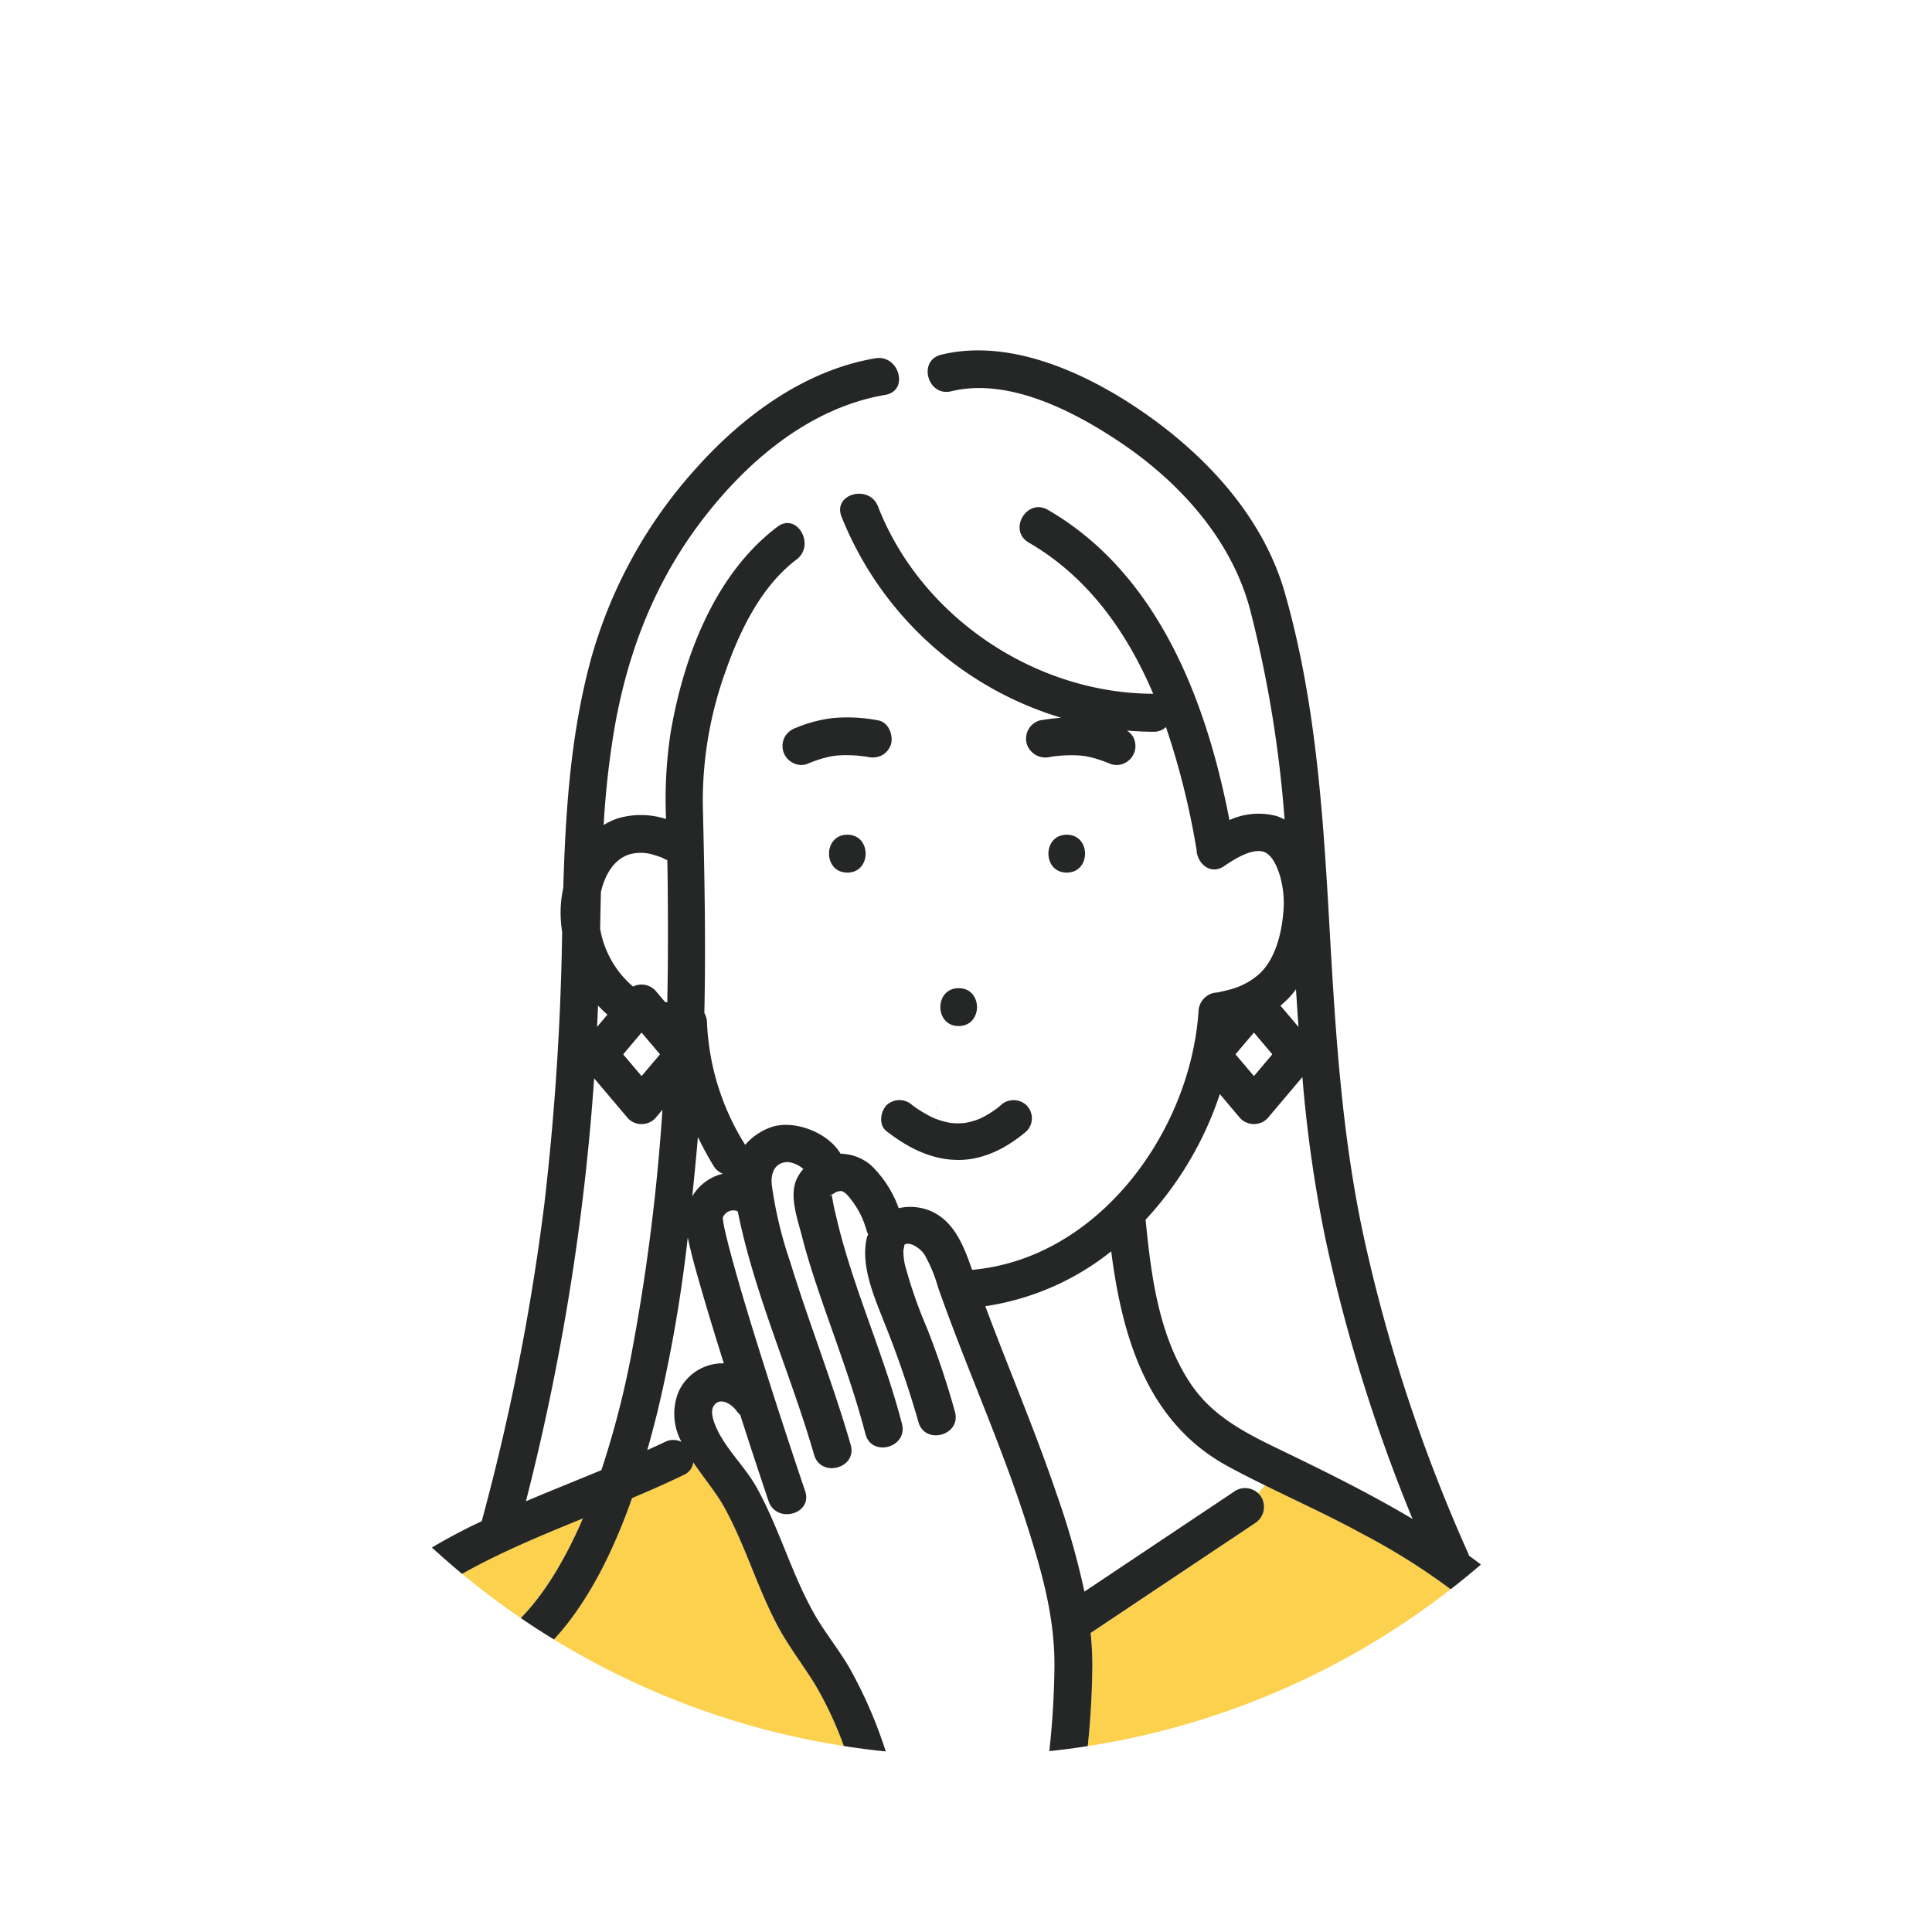 <svg xmlns="http://www.w3.org/2000/svg" xmlns:xlink="http://www.w3.org/1999/xlink" width="295.658" height="295.659" viewBox="0 0 295.658 295.659"><defs><filter id="a" x="0" y="0" width="295.658" height="295.659" filterUnits="userSpaceOnUse"><feOffset input="SourceAlpha"/><feGaussianBlur stdDeviation="9" result="b"/><feFlood flood-opacity="0.161"/><feComposite operator="in" in2="b"/><feComposite in="SourceGraphic"/></filter><clipPath id="c"><circle cx="120.829" cy="120.829" r="120.829" fill="#fff" stroke="#707070" stroke-width="1"/></clipPath></defs><g transform="translate(27 26.998)"><g transform="matrix(1, 0, 0, 1, -27, -27)" filter="url(#a)"><circle cx="120.829" cy="120.829" r="120.829" transform="translate(27 27)" fill="#fff"/></g><g transform="translate(0)" clip-path="url(#c)"><g transform="translate(11131.206 -1037.434)"><path d="M1116.978-650.2v-.017c-.014.179-.013.365,0,.017Z" transform="translate(-12124.876 1833.137)" fill="#fcd14e"/><path d="M1111.618-652.568c.058-.108.056-.184-.109.08l-.039.059a.979.979,0,0,0,.148-.139Z" transform="translate(-12126.466 1832.43)" fill="#fcd14e"/><path d="M1112.731-653.465c-.328.106-.141.052.026-.009l-.026.009Z" transform="translate(-12126.153 1832.196)" fill="#fcd14e"/><path d="M1111.44-652.454c.012,0,.021-.014.031-.018l.008-.01c-.012.005-.032.028-.039.028Z" transform="translate(-12126.475 1832.483)" fill="#fcd14e"/><path d="M1112.85-647.763c-.005-.013-.027-.022-.037-.035h-.006c.011.012.04.027.044.036Z" transform="translate(-12126.079 1833.837)" fill="#fcd14e"/><path d="M1110.9-650.241a.742.742,0,0,0-.015.093,7.046,7.046,0,0,0,.006.859l0,.057,0,.008c.027.12.049.241.08.361a5.593,5.593,0,0,1,.273.794l.018.035c.055.106.115.21.177.313s.134.209.2.312a.219.219,0,0,1,.09.072c.2.188.544.594.619.668l.01.012c.086.059.172.12.259.177s.464.211.66.325a.273.273,0,0,1,.092.07c.12.041.242.085.366.12.168.046.335.081.5.12.287.013.573.035.861.022.022,0,.082-.01.128-.017,0-.025.152-.068.276-.034.28-.063.55-.148.824-.231l.034-.008.023-.016c.1-.059.214-.11.318-.168a6.244,6.244,0,0,1,.672-.456l.039-.036c.086-.08.173-.164.255-.247s.17-.2.264-.291c.173-.269.33-.54.49-.82.045-.135.12-.306.138-.364a7.971,7.971,0,0,1,.184-.833c.006-.142.016-.28.017-.42,0-.072-.035-.29-.05-.477a.421.421,0,0,1-.01-.2c-.076-.3-.155-.593-.247-.888l0-.005c-.089-.156-.166-.318-.259-.473-.084-.139-.175-.271-.264-.406l-.017-.017q-.315-.315-.63-.629c-.027-.022-.011-.012-.03-.027l-.09-.063c-.1-.067-.2-.131-.3-.192-.157-.094-.34-.168-.5-.267-.333-.1-.665-.2-1-.28-.148-.006-.3-.019-.446-.022s-.3,0-.458.009c.031.006-.293.035-.36.05-.12.026-.238.057-.357.089s-.249.079-.372.121a8.856,8.856,0,0,1-.895.491c-.1.068-.548.257-.138.09.375-.153.005.008-.115.12-.048.044-.262.3-.427.477a.293.293,0,0,1-.156.15c-.066.1-.134.2-.2.306-.093.155-.169.318-.259.473l0,.006c-.089.278-.183.554-.247.842a3.651,3.651,0,0,1-.071.365c.022-.061.023-.072.037-.117.039-.24.13-.4,0,0Z" transform="translate(-12126.642 1832.127)" fill="#fff"/><path d="M1114.471-647.621h0a1.821,1.821,0,0,0-.218.017c0,.013.044.019.218-.017Z" transform="translate(-12125.661 1833.889)" fill="#fcd14e"/><path d="M1116.957-650.979c.034.108.084.157.029-.064-.01-.041-.023-.081-.035-.121a1.219,1.219,0,0,0,.006.186Z" transform="translate(-12124.882 1832.864)" fill="#fcd14e"/><path d="M1116.966-651.24c-.017.021-.013.054-.019.081l0,.016a.246.246,0,0,1,.016-.1Z" transform="translate(-12124.882 1832.842)" fill="#fcd14e"/><path d="M1114.548-647.618c-.017-.013-.045-.009-.068-.015s-.037.012-.058.017a.373.373,0,0,1,.126,0Z" transform="translate(-12125.612 1833.885)" fill="#fcd14e"/><path d="M1155.005-649.81a2.914,2.914,0,0,1-4.1,0c-1.066-1.239-2.108-2.5-3.165-3.741a52.544,52.544,0,0,1-11.381,19.244c.014.081.04.157.048.242.825,8.431,2.037,17.617,6.858,24.823,3.646,5.449,9.311,7.989,15.018,10.749,6.422,3.107,12.813,6.309,18.95,9.955a250.735,250.735,0,0,1-13.373-43.065,205.869,205.869,0,0,1-3.482-24.556q-2.686,3.173-5.37,6.35Z" transform="translate(-12119.271 1831.42)" fill="#fff"/><path d="M1083.411-637.136a219.678,219.678,0,0,1-4.6,26.54c-.47,1.912-1,3.937-1.6,6.02.892-.409,1.792-.806,2.674-1.235a2.848,2.848,0,0,1,2.561-.026,8.973,8.973,0,0,1-.49-7.557,7.4,7.4,0,0,1,6.974-4.458c-1.1-3.495-2.184-6.995-3.2-10.511-.839-2.893-1.705-5.815-2.317-8.774Z" transform="translate(-12136.37 1836.92)" fill="#fff"/><path d="M1083.33-647.957q-.357,3.983-.771,7.98a7.5,7.5,0,0,1,4.675-3.45,2.792,2.792,0,0,1-1.419-1.2,50.044,50.044,0,0,1-2.4-4.42c-.031.364-.052.728-.085,1.091Z" transform="translate(-12134.824 1833.476)" fill="#fff"/><path d="M1112.723-647.821l.148.048a.413.413,0,0,0-.085-.068c-.149-.064-.34-.068-.063.021Z" transform="translate(-12126.145 1833.811)" fill="#fcd14e"/><path d="M1155.144-660.815q-.2-2.887-.384-5.771a14.1,14.1,0,0,1-1.111,1.344,13.5,13.5,0,0,1-1.267,1.16q1.381,1.634,2.763,3.267Z" transform="translate(-12114.638 1828.406)" fill="#fff"/><path d="M1079.235-615.3a311.372,311.372,0,0,0,4.466-35.9l-1.141,1.347a2.909,2.909,0,0,1-4.1,0l-5.209-6.159a361.307,361.307,0,0,1-10.441,64.721c3.833-1.623,7.705-3.167,11.549-4.761a140.864,140.864,0,0,0,4.877-19.253Z" transform="translate(-12140.534 1831.463)" fill="#fff"/><path d="M1076.653-662.317a2.933,2.933,0,0,1,3.359.545q.768.9,1.534,1.811c.115.023.228.05.346.069.135-6.323.12-12.649.057-18.972-.01-.938-.031-1.873-.055-2.806a3.2,3.2,0,0,1-.527-.223c-.153-.083-.314-.159-.476-.229-.139-.037-.862-.289-1.033-.336a6.593,6.593,0,0,0-3.625-.124c-2.531.726-3.9,3.233-4.494,5.81q-.072,2.8-.12,5.591a14.913,14.913,0,0,0,5.034,8.864Z" transform="translate(-12137.987 1823.723)" fill="#fff"/><path d="M1072.839-663.259a19.706,19.706,0,0,1-1.435-1.39c-.04,1.088-.1,2.176-.151,3.265q.793-.94,1.586-1.876Z" transform="translate(-12138.093 1828.966)" fill="#fff"/><path d="M1111.44-648.844c.006,0,.031.026.043.034l-.005-.008c-.012-.006-.025-.026-.037-.026Z" transform="translate(-12126.475 1833.535)" fill="#fcd14e"/><path d="M1111.558-648.688c.157.241.1.062,0-.066a.438.438,0,0,0-.085-.064l.085.13Z" transform="translate(-12126.465 1833.543)" fill="#fcd14e"/><path d="M1099.141-642.221c-.445.168-.063.322,0,0Z" transform="translate(-12130.092 1835.45)" fill="#fcd14e"/><path d="M1108.431-717.786c-1.359-3.487,4.254-4.984,5.592-1.543,6.583,16.918,24.037,28.617,42.111,28.663-4.028-9.454-9.978-17.885-19.04-23.133-3.233-1.873-.308-6.884,2.927-5.01,16.834,9.748,24.244,29.179,27.782,47.476a10.688,10.688,0,0,1,7.208-.623,7.085,7.085,0,0,1,1.23.544,183.633,183.633,0,0,0-5.33-32.327c-2.916-10.7-10.831-19.378-19.893-25.452-7.024-4.707-17.029-9.9-25.786-7.766a2.893,2.893,0,0,1-3.585-2.621,11.66,11.66,0,0,0-4.471.174,2.384,2.384,0,0,1-2.031,2.98c-11.8,2.006-21.6,10.5-28.554,19.846-6.975,9.377-10.947,19.874-12.932,31.346a134.173,134.173,0,0,0-1.622,14.634,10.41,10.41,0,0,1,2.3-1.058,12.553,12.553,0,0,1,7.245.141,68.224,68.224,0,0,1,.676-13.074c1.95-11.579,6.712-24.355,16.37-31.649,1.6-1.212,3.173-.308,3.829,1.127a21.032,21.032,0,0,1,6.131-2.3c-.05-.129-.111-.251-.16-.379Z" transform="translate(-12137.866 1807.265)" fill="#fff"/><path d="M1139.505-668.292c-3.74,0-3.732-5.8,0-5.8s3.733,5.8,0,5.8Zm-7.173,38.994a9.775,9.775,0,0,1-7.7,8.927,9.9,9.9,0,0,1-10.379-4.563,9.88,9.88,0,0,1,1.017-11.335,9.726,9.726,0,0,1,10.6-2.827,9.914,9.914,0,0,1,6.522,9.191,2.764,2.764,0,0,1-.061.607Zm-19.694-58.728a2.947,2.947,0,0,1-1.333,1.731,3.147,3.147,0,0,1-2.235.294c-.16-.027-.321-.052-.482-.076-.687-.031-.222-.034-.032-.006l.032.006h.04c-.254-.01-.51-.061-.763-.085-.5-.048-1.01-.083-1.516-.1-.464-.014-.927-.012-1.391.009q-.346.017-.692.048l-.327.036c-.114.018-.233.035-.282.045-.209.036-.418.08-.624.126-.384.085-.763.184-1.141.3a22.483,22.483,0,0,0-2.213.812,2.789,2.789,0,0,1-2.235-.291,2.933,2.933,0,0,1-1.333-1.734,2.964,2.964,0,0,1,.293-2.235,3.205,3.205,0,0,1,1.734-1.333,20.579,20.579,0,0,1,5.537-1.462,24.5,24.5,0,0,1,6.941.342c1.6.26,2.344,2.173,2.025,3.57Zm-6.711,19.734c-3.739,0-3.732-5.8,0-5.8s3.733,5.8,0,5.8Zm17.04,17.68c3.74,0,3.733,5.8,0,5.8s-3.732-5.8,0-5.8Zm46.418-20.945c-1.829-.343-4.355,1.265-5.8,2.255-2.159,1.48-4.217-.529-4.223-2.59-.009-.048-.03-.088-.037-.138a119.175,119.175,0,0,0-4.642-18.549,2.68,2.68,0,0,1-1.9.717c-1.369,0-2.732-.07-4.085-.186a2.969,2.969,0,0,1,.919.906,2.935,2.935,0,0,1,.291,2.235,2.963,2.963,0,0,1-1.332,1.734,2.905,2.905,0,0,1-2.237.291,21.889,21.889,0,0,0-2.279-.83c-.376-.112-.758-.213-1.142-.3-.208-.046-.416-.086-.627-.124l-.178-.028c-.141-.016-.364-.04-.438-.046-.231-.019-.463-.035-.695-.042q-.7-.031-1.4-.005c-.509.016-1.017.053-1.525.1-.126.012-.253.026-.379.041-.042,0-.162.021-.235.028-.032.005-.07.012-.085.013l-.414.067a2.987,2.987,0,0,1-3.568-2.025,2.972,2.972,0,0,1,.292-2.237,2.909,2.909,0,0,1,1.734-1.333c1.08-.175,2.166-.318,3.254-.4a52.459,52.459,0,0,1-33.468-30.414,21.032,21.032,0,0,0-6.131,2.3,3.116,3.116,0,0,1-.9,3.883c-5.36,4.047-8.629,10.749-10.8,16.933a58.447,58.447,0,0,0-3.545,20.779c.259,10.586.465,21.132.233,31.68a3.128,3.128,0,0,1,.4,1.37,38.173,38.173,0,0,0,5.851,18.819,9.32,9.32,0,0,1,3.991-2.714c3.362-1.16,8.607.7,10.605,4.07a7.376,7.376,0,0,1,4.667,1.774,17.144,17.144,0,0,1,4.228,6.559,8.053,8.053,0,0,1,4.768.38c3.724,1.534,5.214,5.459,6.464,9.057,19.343-1.708,33.414-21.166,34.649-39.549a2.994,2.994,0,0,1,2.9-2.9.706.706,0,0,1-.135.036c.05-.01.155-.035.343-.08.652-.151,1.3-.281,1.943-.477a10.756,10.756,0,0,0,4.432-2.487c2.265-2.213,3.2-5.953,3.473-9a15.313,15.313,0,0,0-.45-5.7c-.392-1.337-1.231-3.59-2.785-3.883Z" transform="translate(-12134.467 1812.267)" fill="#fff"/><path d="M1108.892-585.424c-3.14-5.905-4.971-12.414-8.227-18.258-1.2-2.155-3.082-4.4-4.677-6.752a2.417,2.417,0,0,1-1.45,1.913c-2.6,1.265-5.252,2.425-7.923,3.553-5.226,14.836-14.2,30.08-30.484,30.6-3.74.119-3.723-5.682,0-5.8,11.347-.361,18.214-11.189,22.428-20.459.183-.4.348-.817.525-1.223-7.76,3.158-15.5,6.373-22.542,10.91-5.192,3.344-9.988,7.4-13.133,12.778-2.631,4.5-4.561,9.383-6.752,14.122H1120a55.837,55.837,0,0,0-5.431-12.49c-1.853-2.991-4.023-5.779-5.679-8.89Z" transform="translate(-12148.095 1844.64)" fill="#fcd14e"/><path d="M1154.513-602.562c-12.423-6.725-16.221-19.855-17.9-32.921a40.315,40.315,0,0,1-19.267,8.395c3.59,9.621,7.641,19.067,10.936,28.8a123.2,123.2,0,0,1,4.233,14.876c.093-.063.184-.125.277-.186l22.86-15.268a2.866,2.866,0,0,1,3.448.422l1.043-1.227c-1.894-.932-3.777-1.883-5.633-2.888Z" transform="translate(-12124.766 1837.398)" fill="#fff"/><path d="M1205.1-564.833c-2.084-8.615-7.081-15.817-13.552-21.768a100.361,100.361,0,0,0-19.829-13.62c-4.9-2.694-10-5.015-15.009-7.485l-1.043,1.227a2.739,2.739,0,0,1,.521.619,2.97,2.97,0,0,1-1.04,3.969l-3.264,2.18q-10.925,7.294-21.85,14.593a49.812,49.812,0,0,1,.259,5.11,129.356,129.356,0,0,1-1.048,15.174Z" transform="translate(-12121.327 1845.429)" fill="#fcd14e"/><path d="M1133.027-590.773c-3.1-9.7-7.1-19.075-10.747-28.578-.962-2.51-1.9-5.03-2.792-7.567a22.247,22.247,0,0,0-2.081-5.017c-.632-.955-2.342-2.154-3.143-1.422.179-.164-.049.51-.073.817a9.135,9.135,0,0,0,.4,2.779,69.919,69.919,0,0,0,3.188,9.039,129.085,129.085,0,0,1,4.3,12.862c.991,3.611-4.606,5.138-5.593,1.543a153.926,153.926,0,0,0-5.325-15.463c-1.511-3.848-3.57-8.579-2.551-12.773.042-.175.129-.317.186-.482a3.207,3.207,0,0,1-.222-.508,13.547,13.547,0,0,0-2.9-5.421,2.6,2.6,0,0,0-.911-.683,2.881,2.881,0,0,0-.753.108c-.273.11-.51.326-.785.419h0a31.373,31.373,0,0,0,.665,3.313c2.5,10.849,7.3,21.018,10.082,31.793.935,3.622-4.663,5.155-5.594,1.542-1.8-6.966-4.354-13.687-6.7-20.48-1.1-3.207-2.162-6.437-3-9.725-.661-2.6-1.971-6.123-.865-8.7a6.226,6.226,0,0,1,1.063-1.644,4.251,4.251,0,0,0-2.394-1.064c-2.1.068-2.609,1.828-2.432,3.517a62.366,62.366,0,0,0,2.786,11.678c2.894,9.423,6.547,18.6,9.287,28.068,1.042,3.6-4.558,5.122-5.595,1.543-3.5-12.093-8.776-23.729-11.436-36.057-.085-.4-.173-.808-.26-1.217a1.711,1.711,0,0,0-2.284,1,13.285,13.285,0,0,0,.236,1.517c.4,1.823.882,3.628,1.377,5.427,1.367,4.961,2.888,9.881,4.435,14.789q3.173,10.073,6.555,20.082c1.2,3.55-4.4,5.058-5.595,1.542q-1.04-3.078-2.056-6.166c-.775-2.346-1.528-4.7-2.291-7.05a3.132,3.132,0,0,1-.545-.585c-.688-.977-2.416-2.155-3.411-.914-.669.831-.2,2.239.147,3.1,1.381,3.441,4.505,6.244,6.322,9.51,3.46,6.22,5.323,13.18,8.837,19.377,1.6,2.824,3.683,5.357,5.323,8.154a68.923,68.923,0,0,1,6.22,14.923c.012.039.012.073.022.112h24.132a129.356,129.356,0,0,0,1.048-15.174c.054-7.612-1.971-14.634-4.277-21.861Z" transform="translate(-12134.143 1834.334)" fill="#fff"/><path d="M1108.568-693.1a2.947,2.947,0,0,0,1.333-1.731c.318-1.4-.424-3.309-2.025-3.57a24.5,24.5,0,0,0-6.941-.342,20.579,20.579,0,0,0-5.537,1.462,3.205,3.205,0,0,0-1.734,1.333,2.964,2.964,0,0,0-.293,2.235,2.933,2.933,0,0,0,1.333,1.734,2.789,2.789,0,0,0,2.235.291,22.483,22.483,0,0,1,2.213-.812c.378-.113.757-.213,1.141-.3.206-.046.415-.09.624-.126.049-.01.169-.027.282-.045l.327-.036q.346-.031.692-.048c.464-.021.927-.023,1.391-.009.506.013,1.012.048,1.516.1.253.024.509.075.763.085h-.04c.161.024.322.049.482.076a3.147,3.147,0,0,0,2.235-.294Z" transform="translate(-12131.729 1819.073)" fill="#252626"/><path d="M1103.109-694.219l-.032-.006c-.19-.027-.655-.025.032.006Z" transform="translate(-12128.987 1820.409)" fill="#252626"/><path d="M1127.639-684.929c-3.732,0-3.74,5.8,0,5.8s3.739-5.8,0-5.8Z" transform="translate(-12122.601 1823.102)" fill="#252626"/><path d="M1114.81-666.714c-3.732,0-3.739,5.8,0,5.8s3.74-5.8,0-5.8Z" transform="translate(-12126.31 1828.369)" fill="#252626"/><path d="M1101.592-684.929c-3.732,0-3.739,5.8,0,5.8s3.74-5.8,0-5.8Z" transform="translate(-12130.131 1823.102)" fill="#252626"/><path d="M1188.543-573.553c-5.707-2.76-11.373-5.3-15.018-10.749-4.821-7.206-6.033-16.392-6.858-24.823-.008-.085-.033-.161-.048-.242A52.544,52.544,0,0,0,1178-628.611c1.057,1.244,2.1,2.5,3.165,3.741a2.914,2.914,0,0,0,4.1,0q2.686-3.175,5.37-6.35a205.869,205.869,0,0,0,3.482,24.556,250.735,250.735,0,0,0,13.373,43.065c-6.137-3.646-12.528-6.848-18.95-9.955ZM1183.216-638q1.4,1.653,2.793,3.3l-2.793,3.3q-1.406-1.646-2.795-3.3,1.4-1.653,2.795-3.3Zm5.327-5.312a14.082,14.082,0,0,0,1.111-1.345q.18,2.887.384,5.771-1.383-1.634-2.763-3.267a13.518,13.518,0,0,0,1.267-1.16Zm-69.961,30.065c-.063.322-.445.168,0,0Zm-21.314.269q.41-3.993.771-7.98c.033-.362.054-.727.085-1.091a50.052,50.052,0,0,0,2.4,4.42,2.793,2.793,0,0,0,1.419,1.2,7.5,7.5,0,0,0-4.674,3.45Zm4.827,25.571a7.4,7.4,0,0,0-6.974,4.458,8.973,8.973,0,0,0,.49,7.557,2.848,2.848,0,0,0-2.561.026c-.882.429-1.781.826-2.674,1.235.594-2.083,1.125-4.108,1.6-6.02a219.68,219.68,0,0,0,4.6-26.54c.611,2.958,1.477,5.881,2.317,8.774,1.02,3.517,2.108,7.017,3.2,10.511Zm-18.737,16.342c-3.844,1.593-7.717,3.138-11.549,4.761a361.307,361.307,0,0,0,10.441-64.721l5.209,6.159a2.909,2.909,0,0,0,4.1,0l1.141-1.347a311.372,311.372,0,0,1-4.466,35.9,140.864,140.864,0,0,1-4.877,19.253Zm-.512-71.095a19.706,19.706,0,0,0,1.435,1.39q-.793.938-1.586,1.876c.052-1.089.111-2.177.151-3.265Zm9.457,7.464-2.793,3.3q-1.4-1.651-2.794-3.3,1.4-1.653,2.794-3.3,1.4,1.653,2.793,3.3Zm-9.017-24.83c.589-2.577,1.963-5.084,4.494-5.81a6.593,6.593,0,0,1,3.625.124c.17.048.893.3,1.033.336.161.071.322.147.476.229a3.207,3.207,0,0,0,.527.223c.025.933.045,1.868.055,2.806.063,6.323.079,12.649-.057,18.972-.117-.019-.231-.046-.346-.07q-.766-.907-1.534-1.811a2.933,2.933,0,0,0-3.359-.545,14.913,14.913,0,0,1-5.034-8.864q.052-2.8.12-5.591Zm155.661,132.271c-3.1-13.1-12.2-23.025-22.812-30.718a2.782,2.782,0,0,0-.106-.313,248.148,248.148,0,0,1-15.74-47.289c-3.706-16.468-4.629-33.122-5.583-49.922-.949-16.722-2.133-33.724-6.781-49.9-3.211-11.177-11.454-20.3-20.751-26.935-8.689-6.2-20.86-12.1-31.815-9.43-3.625.882-2.09,6.478,1.543,5.595,8.757-2.133,18.762,3.059,25.786,7.766,9.061,6.074,16.976,14.753,19.892,25.452a183.633,183.633,0,0,1,5.33,32.327,7.083,7.083,0,0,0-1.23-.544,10.688,10.688,0,0,0-7.209.623c-3.537-18.3-10.947-37.727-27.782-47.476-3.236-1.874-6.161,3.136-2.927,5.01,9.063,5.248,15.012,13.679,19.04,23.133-18.075-.046-35.528-11.745-42.111-28.663-1.338-3.441-6.951-1.944-5.592,1.543a52.434,52.434,0,0,0,33.628,30.793c-1.088.08-2.173.223-3.254.4a2.909,2.909,0,0,0-1.734,1.333,2.972,2.972,0,0,0-.292,2.237,2.987,2.987,0,0,0,3.568,2.025l.414-.067c.015,0,.053-.008.085-.013.072-.008.192-.024.235-.028.126-.016.253-.03.379-.041.508-.05,1.016-.088,1.525-.1q.7-.025,1.4.005c.232.008.464.023.695.042.075.006.3.031.438.046l.178.028c.21.037.419.077.627.124.384.083.766.183,1.142.3a21.889,21.889,0,0,1,2.279.83,2.905,2.905,0,0,0,2.237-.291,2.963,2.963,0,0,0,1.332-1.734,2.935,2.935,0,0,0-.291-2.235,2.969,2.969,0,0,0-.919-.906c1.354.116,2.716.183,4.085.186a2.68,2.68,0,0,0,1.9-.717,119.175,119.175,0,0,1,4.642,18.549c.008.05.028.09.037.138.006,2.061,2.064,4.07,4.223,2.59,1.444-.99,3.969-2.6,5.8-2.255,1.553.293,2.393,2.546,2.785,3.883a15.313,15.313,0,0,1,.45,5.7c-.275,3.046-1.208,6.786-3.473,9a10.756,10.756,0,0,1-4.432,2.487c-.642.2-1.29.326-1.943.477-.188.045-.293.07-.343.08a.706.706,0,0,0,.135-.036,2.994,2.994,0,0,0-2.9,2.9c-1.235,18.383-15.306,37.841-34.649,39.549-1.249-3.6-2.739-7.523-6.464-9.057a8.053,8.053,0,0,0-4.768-.38,17.144,17.144,0,0,0-4.228-6.559,7.376,7.376,0,0,0-4.667-1.774c-2-3.371-7.244-5.23-10.605-4.07a9.32,9.32,0,0,0-3.991,2.714,38.173,38.173,0,0,1-5.851-18.819,3.128,3.128,0,0,0-.4-1.37c.232-10.548.026-21.094-.233-31.68a58.447,58.447,0,0,1,3.545-20.779c2.175-6.184,5.444-12.886,10.8-16.933,2.942-2.224.054-7.263-2.928-5.009-9.658,7.294-14.42,20.07-16.37,31.649a68.244,68.244,0,0,0-.676,13.074,12.553,12.553,0,0,0-7.245-.141,10.409,10.409,0,0,0-2.3,1.058,134.112,134.112,0,0,1,1.622-14.634c1.985-11.472,5.957-21.969,12.932-31.346,6.956-9.35,16.753-17.84,28.554-19.846,3.673-.625,2.114-6.217-1.543-5.595-10.8,1.838-20.222,8.792-27.391,16.8a72.583,72.583,0,0,0-16,28.813c-3.209,11.543-4.008,23.5-4.355,35.426a18.9,18.9,0,0,0-.381,2.73,19.061,19.061,0,0,0,.209,4.022,413.281,413.281,0,0,1-2.733,41.7,352.569,352.569,0,0,1-9.577,48.475,85.943,85.943,0,0,0-11.21,6.279c-5.36,3.625-10.291,7.933-13.674,13.51-3.372,5.56-5.548,11.8-8.476,17.6h6.408c2.192-4.739,4.121-9.621,6.752-14.122,3.145-5.382,7.941-9.434,13.133-12.778,7.042-4.536,14.781-7.751,22.541-10.91-.177.406-.342.819-.525,1.223-4.214,9.27-11.081,20.1-22.428,20.459-3.723.119-3.74,5.92,0,5.8,16.281-.518,25.258-15.762,30.484-30.6,2.671-1.128,5.327-2.288,7.923-3.553a2.417,2.417,0,0,0,1.45-1.913c1.594,2.357,3.475,4.6,4.677,6.752,3.256,5.844,5.087,12.352,8.227,18.258,1.655,3.111,3.826,5.9,5.679,8.89a55.829,55.829,0,0,1,5.431,12.49h6.074c-.01-.039-.01-.073-.022-.112a68.923,68.923,0,0,0-6.22-14.923c-1.64-2.8-3.722-5.329-5.323-8.154-3.514-6.2-5.377-13.157-8.837-19.377-1.816-3.265-4.941-6.069-6.322-9.51-.344-.859-.816-2.266-.147-3.1,1-1.241,2.723-.063,3.411.914a3.132,3.132,0,0,0,.545.585c.763,2.35,1.516,4.7,2.291,7.05q1.019,3.084,2.056,6.166c1.19,3.517,6.795,2.008,5.595-1.542q-3.384-10-6.555-20.082c-1.547-4.908-3.068-9.828-4.435-14.789-.495-1.8-.98-3.6-1.377-5.427a13.285,13.285,0,0,1-.236-1.517,1.711,1.711,0,0,1,2.284-1c.088.409.175.82.26,1.217,2.659,12.328,7.938,23.963,11.436,36.057,1.036,3.579,6.636,2.055,5.595-1.543-2.739-9.47-6.393-18.644-9.287-28.068a62.366,62.366,0,0,1-2.786-11.678c-.177-1.689.331-3.448,2.432-3.517a4.251,4.251,0,0,1,2.394,1.064,6.226,6.226,0,0,0-1.063,1.644c-1.106,2.574.2,6.1.865,8.7.838,3.289,1.9,6.518,3,9.725,2.342,6.794,4.9,13.514,6.7,20.48.931,3.613,6.528,2.081,5.594-1.542-2.781-10.776-7.584-20.944-10.082-31.793a31.373,31.373,0,0,1-.665-3.313h0c.275-.093.512-.309.785-.419a2.881,2.881,0,0,1,.753-.108,2.6,2.6,0,0,1,.911.683,13.547,13.547,0,0,1,2.9,5.421,3.207,3.207,0,0,0,.222.508c-.057.165-.143.307-.186.482-1.018,4.193,1.04,8.924,2.551,12.773a153.926,153.926,0,0,1,5.325,15.463c.987,3.6,6.585,2.068,5.593-1.543a129.085,129.085,0,0,0-4.3-12.862,69.919,69.919,0,0,1-3.188-9.039,9.135,9.135,0,0,1-.4-2.779c.025-.307.253-.981.073-.817.8-.732,2.511.467,3.143,1.422a22.247,22.247,0,0,1,2.081,5.017c.893,2.537,1.831,5.057,2.792,7.567,3.643,9.5,7.65,18.877,10.747,28.578,2.306,7.227,4.331,14.249,4.277,21.861a129.356,129.356,0,0,1-1.048,15.174h5.8a129.383,129.383,0,0,0,1.048-15.174,49.812,49.812,0,0,0-.259-5.11q10.925-7.3,21.85-14.593l3.264-2.18a2.97,2.97,0,0,0,1.04-3.969,2.931,2.931,0,0,0-3.969-1.04l-22.86,15.268c-.093.061-.184.123-.277.186a123.2,123.2,0,0,0-4.233-14.876c-3.3-9.73-7.345-19.177-10.936-28.8a40.315,40.315,0,0,0,19.267-8.395c1.676,13.066,5.474,26.2,17.9,32.921,6.771,3.664,13.888,6.661,20.643,10.372a100.358,100.358,0,0,1,19.829,13.62c6.471,5.951,11.468,13.153,13.553,21.768h5.649a2.931,2.931,0,0,0-.008-1.374Z" transform="translate(-12149.532 1806.48)" fill="#252626"/><path d="M1152.652-658.118q-1.4-1.653-2.793-3.3-1.4,1.653-2.795,3.3,1.39,1.657,2.795,3.3,1.4-1.651,2.793-3.3Z" transform="translate(-12116.175 1829.899)" fill="#fff"/><path d="M1074.373-658.118q1.4,1.649,2.794,3.3l2.793-3.3q-1.4-1.653-2.793-3.3-1.4,1.653-2.794,3.3Z" transform="translate(-12137.19 1829.899)" fill="#fff"/><path d="M1114.253-647.6a1.834,1.834,0,0,1,.218-.017c.021-.005.039-.013.058-.017-.124-.035-.279.009-.276.033Z" transform="translate(-12125.661 1833.882)" fill="#252626"/><path d="M1111.469-648.824l.005.008a.438.438,0,0,1,.085.064.219.219,0,0,0-.09-.072Z" transform="translate(-12126.466 1833.541)" fill="#252626"/><path d="M1112.825-647.784h.006a.273.273,0,0,0-.092-.07.416.416,0,0,1,.085.068Z" transform="translate(-12126.099 1833.822)" fill="#252626"/><path d="M1110.89-650.965c.13-.4.039-.24,0,0Z" transform="translate(-12126.633 1832.851)" fill="#252626"/><path d="M1116.959-650.976a1.221,1.221,0,0,1-.006-.186l0-.016a.422.422,0,0,0,.01.2Z" transform="translate(-12124.884 1832.861)" fill="#252626"/><path d="M1111.62-652.59a.979.979,0,0,1-.148.139l-.008.01a.293.293,0,0,0,.156-.15Z" transform="translate(-12126.468 1832.452)" fill="#252626"/><path d="M1697.081,21.436c4.035.039,7.607-1.847,10.61-4.4a2.816,2.816,0,0,0,0-3.965,2.88,2.88,0,0,0-3.966,0,9,9,0,0,1-.7.569c-.333.24-.672.47-1.022.685-.334.206-.675.4-1.024.577-.035.019-.388.184-.471.228a10.627,10.627,0,0,1-1.958.587c-.112.022-.224.041-.335.059-.037,0-.1.009-.22.022-.3.007-.608.031-.913.029s-.611-.025-.916-.047l-.067-.006c-.167-.029-.333-.059-.5-.1a12.733,12.733,0,0,1-1.975-.6l-.034-.012c-.163-.075-.325-.15-.486-.229-.36-.177-.713-.369-1.06-.571a20.607,20.607,0,0,1-1.822-1.2,2.883,2.883,0,0,0-3.965,0c-.919,1-1.238,3.008,0,3.965,3.158,2.444,6.731,4.36,10.825,4.4Z" transform="translate(-12708.803 1166.513)" fill="#252626"/></g></g></g></svg>